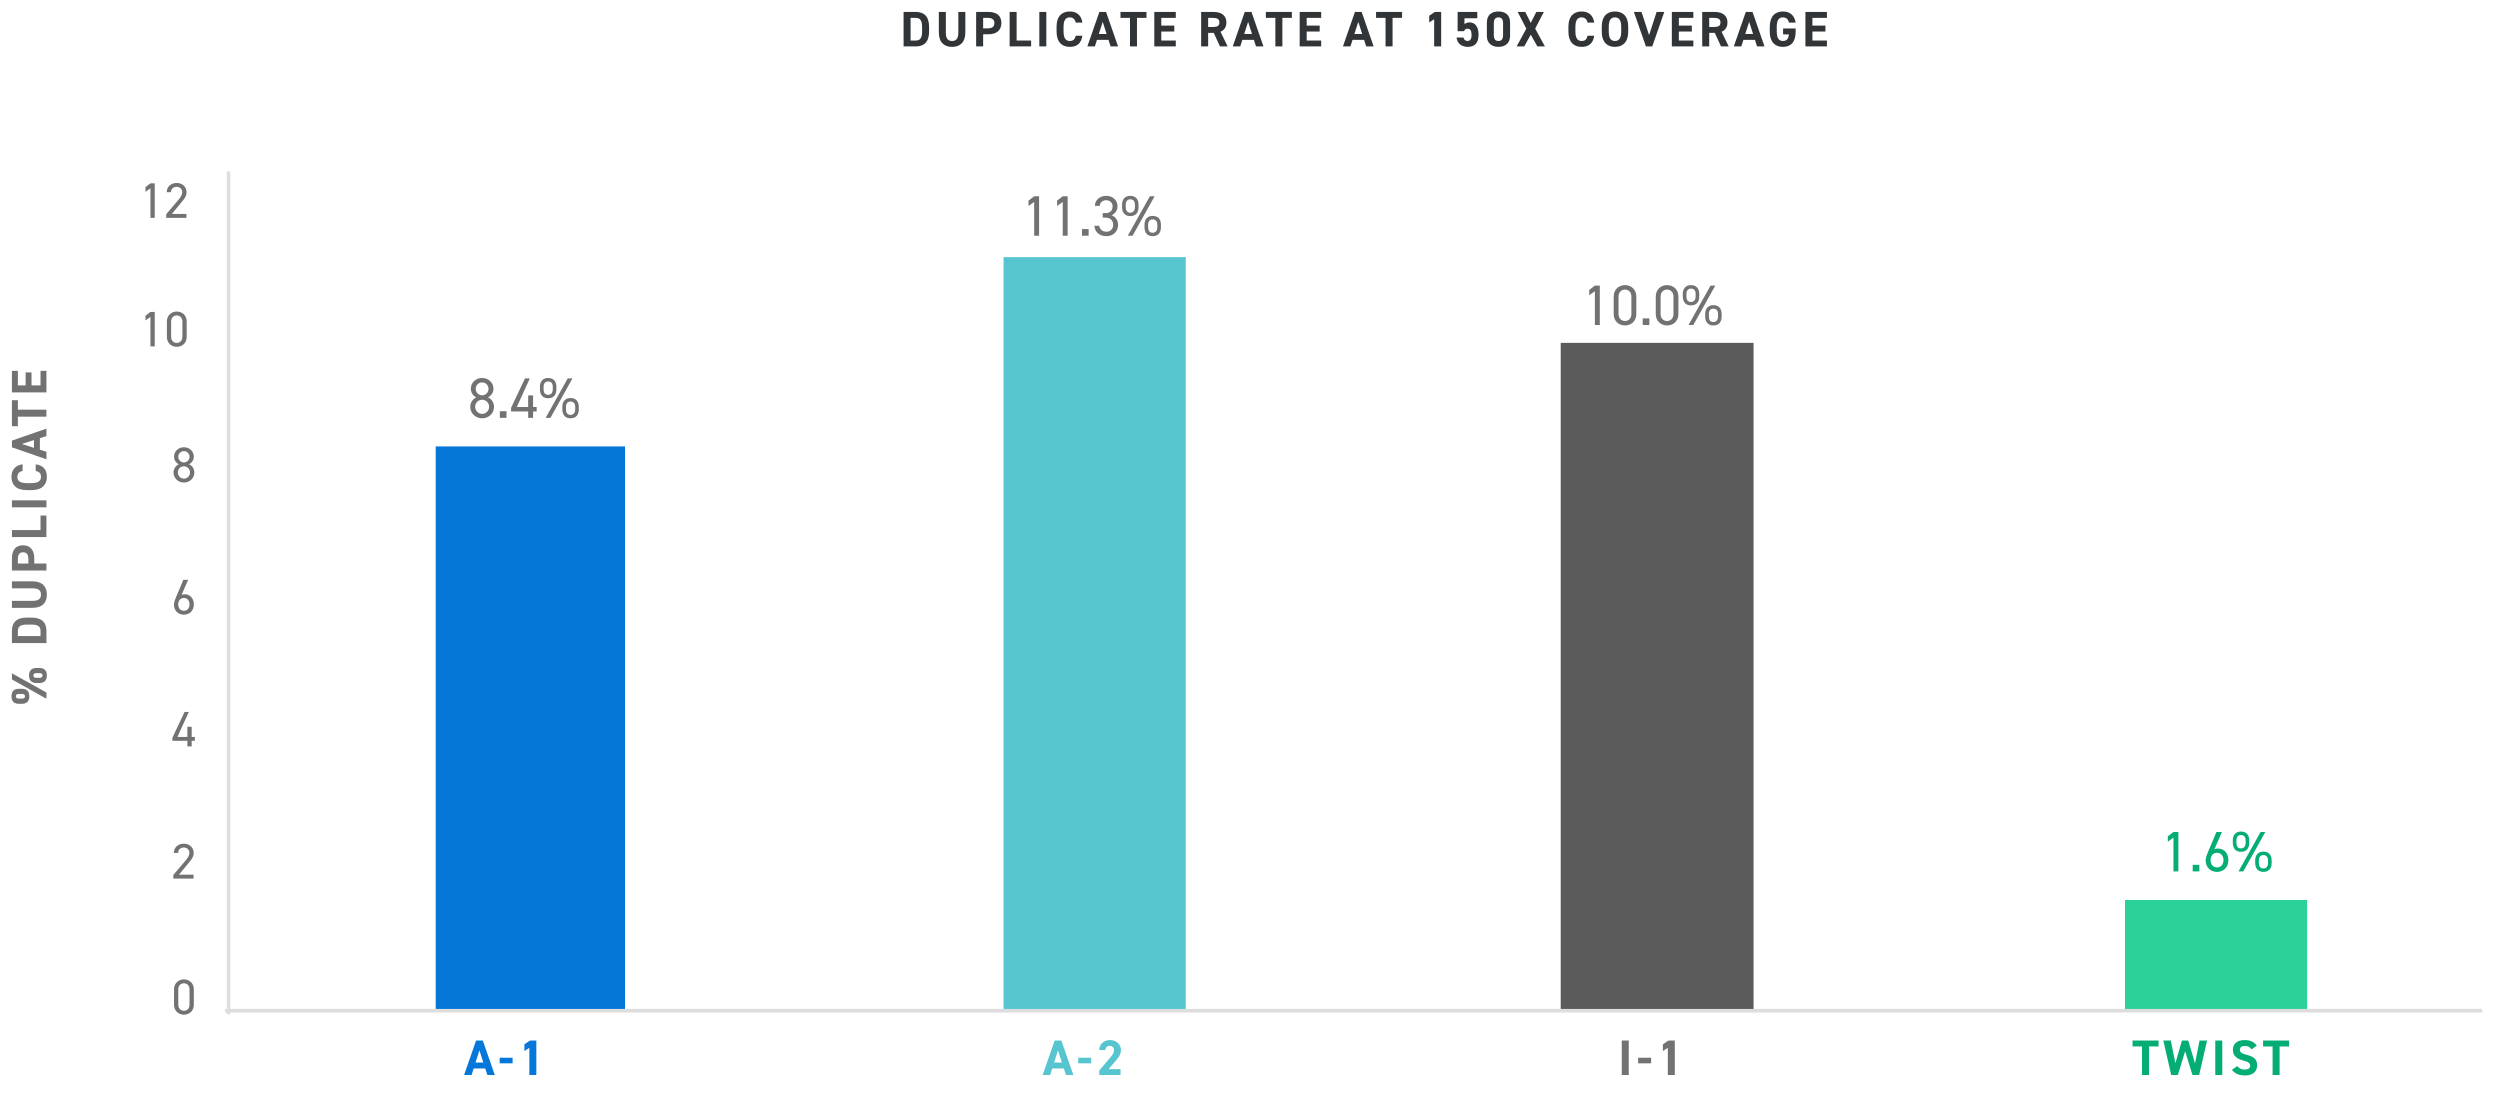 <svg width="700" height="311" viewBox="0 0 700 311" fill="none" xmlns="http://www.w3.org/2000/svg">
<path d="M646 252H595V283H646V252Z" fill="#2AD29A"/>
<path d="M491 96H437V283H491V96Z" fill="#5B5B5B"/>
<path d="M175 125H122V283H175V125Z" fill="#0577D9"/>
<path d="M332 72H281V283H332V72Z" fill="#57C5CF"/>
<path d="M63 283H695" stroke="#DDDDDD" stroke-linejoin="round"/>
<path d="M131.672 113.896C131.672 115.848 133.272 117.128 135 117.128C136.728 117.128 138.328 115.848 138.328 113.896C138.328 112.648 137.528 111.64 136.632 111.272C137.512 110.84 138.168 109.912 138.168 108.872C138.168 107.032 136.664 105.832 135 105.832C133.336 105.832 131.832 107.032 131.832 108.872C131.832 109.912 132.472 110.84 133.352 111.272C132.488 111.64 131.672 112.648 131.672 113.896ZM133.048 113.896C133.048 112.68 134.04 111.928 135 111.928C135.928 111.928 136.952 112.68 136.952 113.896C136.952 114.984 136.088 115.88 135 115.88C133.88 115.88 133.048 114.984 133.048 113.896ZM133.192 108.872C133.192 107.88 133.992 107.08 135 107.08C135.992 107.08 136.792 107.88 136.792 108.872C136.792 109.88 135.992 110.696 135 110.696C133.992 110.696 133.192 109.88 133.192 108.872ZM141.816 115.144H139.96V117H141.816V115.144ZM146.989 105.96L143.101 114.2V115.208H147.885V117H149.261V115.208H150.269V113.96H149.261V110.712H147.885V113.96H144.701L148.349 105.96H146.989ZM158.957 105.96L152.781 117H154.125L160.285 105.96H158.957ZM162.061 113.928C162.061 112.36 161.213 111.448 159.741 111.448C158.317 111.448 157.453 112.376 157.453 113.928V114.616C157.453 116.168 158.285 117.128 159.741 117.128C161.373 117.128 162.061 116.056 162.061 114.616V113.928ZM159.741 116.168C158.797 116.168 158.477 115.496 158.477 114.6V113.96C158.477 112.984 158.925 112.424 159.741 112.424C160.605 112.424 161.053 112.968 161.053 113.96V114.6C161.053 115.48 160.653 116.168 159.741 116.168ZM155.789 108.312C155.789 106.744 154.941 105.832 153.469 105.832C152.045 105.832 151.181 106.76 151.181 108.312V109C151.181 110.552 152.013 111.512 153.469 111.512C155.101 111.512 155.789 110.44 155.789 109V108.312ZM153.469 110.552C152.525 110.552 152.205 109.88 152.205 108.984V108.344C152.205 107.368 152.653 106.808 153.469 106.808C154.333 106.808 154.781 107.352 154.781 108.344V108.984C154.781 109.864 154.381 110.552 153.469 110.552Z" fill="#727272"/>
<path d="M290.944 54.96H289.568L287.984 56.176V57.68L289.568 56.544V66H290.944V54.96ZM298.944 54.96H297.568L295.984 56.176V57.68L297.568 56.544V66H298.944V54.96ZM304.816 64.144H302.96V66H304.816V64.144ZM308.757 60.928H309.445C310.917 60.928 311.685 61.712 311.685 63.024C311.685 64.08 310.885 64.88 309.845 64.88C308.533 64.88 307.925 64.128 307.781 63.232H306.437C306.549 64.896 307.733 66.128 309.845 66.128C311.797 66.128 313.061 64.688 313.061 62.992C313.061 61.584 312.325 60.704 311.253 60.272C312.261 59.792 312.901 58.896 312.901 57.76C312.901 56.064 311.573 54.832 309.733 54.832C308.085 54.832 306.581 55.904 306.581 57.648H307.925C307.957 56.752 308.693 56.064 309.733 56.064C310.821 56.064 311.525 56.864 311.525 57.728C311.525 58.928 310.901 59.68 309.445 59.68H308.757V60.928ZM321.957 54.96L315.781 66H317.125L323.285 54.96H321.957ZM325.061 62.928C325.061 61.36 324.213 60.448 322.741 60.448C321.317 60.448 320.453 61.376 320.453 62.928V63.616C320.453 65.168 321.285 66.128 322.741 66.128C324.373 66.128 325.061 65.056 325.061 63.616V62.928ZM322.741 65.168C321.797 65.168 321.477 64.496 321.477 63.6V62.96C321.477 61.984 321.925 61.424 322.741 61.424C323.605 61.424 324.053 61.968 324.053 62.96V63.6C324.053 64.48 323.653 65.168 322.741 65.168ZM318.789 57.312C318.789 55.744 317.941 54.832 316.469 54.832C315.045 54.832 314.181 55.76 314.181 57.312V58C314.181 59.552 315.013 60.512 316.469 60.512C318.101 60.512 318.789 59.44 318.789 58V57.312ZM316.469 59.552C315.525 59.552 315.205 58.88 315.205 57.984V57.344C315.205 56.368 315.653 55.808 316.469 55.808C317.333 55.808 317.781 56.352 317.781 57.344V57.984C317.781 58.864 317.381 59.552 316.469 59.552Z" fill="#727272"/>
<path d="M447.944 79.96H446.568L444.984 81.176V82.68L446.568 81.544V91H447.944V79.96ZM458.168 83.016C458.168 80.984 456.664 79.832 455 79.832C453.336 79.832 451.832 80.984 451.832 83.032V87.928C451.832 89.976 453.336 91.128 455 91.128C456.664 91.128 458.168 89.976 458.168 87.944V83.016ZM456.792 83.016V87.944C456.792 89.128 455.992 89.88 455 89.88C453.992 89.88 453.192 89.128 453.192 87.944V83.016C453.192 81.832 453.992 81.08 455 81.08C455.992 81.08 456.792 81.832 456.792 83.016ZM461.816 89.144H459.96V91H461.816V89.144ZM469.949 83.016C469.949 80.984 468.445 79.832 466.781 79.832C465.117 79.832 463.613 80.984 463.613 83.032V87.928C463.613 89.976 465.117 91.128 466.781 91.128C468.445 91.128 469.949 89.976 469.949 87.944V83.016ZM468.573 83.016V87.944C468.573 89.128 467.773 89.88 466.781 89.88C465.773 89.88 464.973 89.128 464.973 87.944V83.016C464.973 81.832 465.773 81.08 466.781 81.08C467.773 81.08 468.573 81.832 468.573 83.016ZM478.957 79.96L472.781 91H474.125L480.285 79.96H478.957ZM482.061 87.928C482.061 86.36 481.213 85.448 479.741 85.448C478.317 85.448 477.453 86.376 477.453 87.928V88.616C477.453 90.168 478.285 91.128 479.741 91.128C481.373 91.128 482.061 90.056 482.061 88.616V87.928ZM479.741 90.168C478.797 90.168 478.477 89.496 478.477 88.6V87.96C478.477 86.984 478.925 86.424 479.741 86.424C480.605 86.424 481.053 86.968 481.053 87.96V88.6C481.053 89.48 480.653 90.168 479.741 90.168ZM475.789 82.312C475.789 80.744 474.941 79.832 473.469 79.832C472.045 79.832 471.181 80.76 471.181 82.312V83C471.181 84.552 472.013 85.512 473.469 85.512C475.101 85.512 475.789 84.44 475.789 83V82.312ZM473.469 84.552C472.525 84.552 472.205 83.88 472.205 82.984V82.344C472.205 81.368 472.653 80.808 473.469 80.808C474.333 80.808 474.781 81.352 474.781 82.344V82.984C474.781 83.864 474.381 84.552 473.469 84.552Z" fill="#727272"/>
<path d="M609.944 232.96H608.568L606.984 234.176V235.68L608.568 234.544V244H609.944V232.96ZM615.816 242.144H613.96V244H615.816V242.144ZM622.141 232.96H620.605L618.333 238.336C617.981 239.152 617.581 240.128 617.581 240.896C617.581 242.816 618.909 244.128 620.765 244.128C622.653 244.128 623.949 242.784 623.949 240.832C623.949 238.992 622.813 237.6 621.053 237.6C620.749 237.6 620.301 237.648 620.013 237.824L622.141 232.96ZM618.957 240.832C618.957 239.6 619.677 238.784 620.765 238.784C621.837 238.784 622.573 239.6 622.573 240.832C622.573 242.08 621.837 242.88 620.765 242.88C619.677 242.88 618.957 242.08 618.957 240.832ZM632.957 232.96L626.781 244H628.125L634.285 232.96H632.957ZM636.061 240.928C636.061 239.36 635.213 238.448 633.741 238.448C632.317 238.448 631.453 239.376 631.453 240.928V241.616C631.453 243.168 632.285 244.128 633.741 244.128C635.373 244.128 636.061 243.056 636.061 241.616V240.928ZM633.741 243.168C632.797 243.168 632.477 242.496 632.477 241.6V240.96C632.477 239.984 632.925 239.424 633.741 239.424C634.605 239.424 635.053 239.968 635.053 240.96V241.6C635.053 242.48 634.653 243.168 633.741 243.168ZM629.789 235.312C629.789 233.744 628.941 232.832 627.469 232.832C626.045 232.832 625.181 233.76 625.181 235.312V236C625.181 237.552 626.013 238.512 627.469 238.512C629.101 238.512 629.789 237.44 629.789 236V235.312ZM627.469 237.552C626.525 237.552 626.205 236.88 626.205 235.984V235.344C626.205 234.368 626.653 233.808 627.469 233.808C628.333 233.808 628.781 234.352 628.781 235.344V235.984C628.781 236.864 628.381 237.552 627.469 237.552Z" fill="#04AD75"/>
<path d="M54.272 277.014C54.272 275.236 52.956 274.228 51.5 274.228C50.044 274.228 48.728 275.236 48.728 277.028V281.312C48.728 283.104 50.044 284.112 51.5 284.112C52.956 284.112 54.272 283.104 54.272 281.326V277.014ZM53.068 277.014V281.326C53.068 282.362 52.368 283.02 51.5 283.02C50.618 283.02 49.918 282.362 49.918 281.326V277.014C49.918 275.978 50.618 275.32 51.5 275.32C52.368 275.32 53.068 275.978 53.068 277.014Z" fill="#727272"/>
<path d="M54.202 244.908H50.114L52.774 241.688C53.39 240.946 54.23 240.022 54.23 238.874C54.23 237.222 52.998 236.228 51.458 236.228C49.946 236.228 48.686 237.222 48.686 238.818H49.876C49.904 237.824 50.59 237.306 51.458 237.306C52.256 237.306 53.026 237.81 53.026 238.818C53.026 239.546 52.592 240.204 51.934 240.974L48.532 244.992V246H54.202V244.908Z" fill="#727272"/>
<path d="M51.682 199.34L48.28 206.55V207.432H52.466V209H53.67V207.432H54.552V206.34H53.67V203.498H52.466V206.34H49.68L52.872 199.34H51.682Z" fill="#727272"/>
<path d="M52.69 162.34H51.346L49.358 167.044C49.05 167.758 48.7 168.612 48.7 169.284C48.7 170.964 49.862 172.112 51.486 172.112C53.138 172.112 54.272 170.936 54.272 169.228C54.272 167.618 53.278 166.4 51.738 166.4C51.472 166.4 51.08 166.442 50.828 166.596L52.69 162.34ZM49.904 169.228C49.904 168.15 50.534 167.436 51.486 167.436C52.424 167.436 53.068 168.15 53.068 169.228C53.068 170.32 52.424 171.02 51.486 171.02C50.534 171.02 49.904 170.32 49.904 169.228Z" fill="#727272"/>
<path d="M48.588 132.284C48.588 133.992 49.988 135.112 51.5 135.112C53.012 135.112 54.412 133.992 54.412 132.284C54.412 131.192 53.712 130.31 52.928 129.988C53.698 129.61 54.272 128.798 54.272 127.888C54.272 126.278 52.956 125.228 51.5 125.228C50.044 125.228 48.728 126.278 48.728 127.888C48.728 128.798 49.288 129.61 50.058 129.988C49.302 130.31 48.588 131.192 48.588 132.284ZM49.792 132.284C49.792 131.22 50.66 130.562 51.5 130.562C52.312 130.562 53.208 131.22 53.208 132.284C53.208 133.236 52.452 134.02 51.5 134.02C50.52 134.02 49.792 133.236 49.792 132.284ZM49.918 127.888C49.918 127.02 50.618 126.32 51.5 126.32C52.368 126.32 53.068 127.02 53.068 127.888C53.068 128.77 52.368 129.484 51.5 129.484C50.618 129.484 49.918 128.77 49.918 127.888Z" fill="#727272"/>
<path d="M43.326 87.34H42.122L40.736 88.404V89.72L42.122 88.726V97H43.326V87.34ZM52.272 90.014C52.272 88.236 50.956 87.228 49.5 87.228C48.044 87.228 46.728 88.236 46.728 90.028V94.312C46.728 96.104 48.044 97.112 49.5 97.112C50.956 97.112 52.272 96.104 52.272 94.326V90.014ZM51.068 90.014V94.326C51.068 95.362 50.368 96.02 49.5 96.02C48.618 96.02 47.918 95.362 47.918 94.326V90.014C47.918 88.978 48.618 88.32 49.5 88.32C50.368 88.32 51.068 88.978 51.068 90.014Z" fill="#727272"/>
<path d="M43.326 51.34H42.122L40.736 52.404V53.72L42.122 52.726V61H43.326V51.34ZM52.202 59.908H48.114L50.774 56.688C51.39 55.946 52.23 55.022 52.23 53.874C52.23 52.222 50.998 51.228 49.458 51.228C47.946 51.228 46.686 52.222 46.686 53.818H47.876C47.904 52.824 48.59 52.306 49.458 52.306C50.256 52.306 51.026 52.81 51.026 53.818C51.026 54.546 50.592 55.204 49.934 55.974L46.532 59.992V61H52.202V59.908Z" fill="#727272"/>
<path d="M132.044 301L132.632 299.166H135.866L136.454 301H138.54L135.18 291.34H133.304L129.944 301H132.044ZM134.242 294.112L135.334 297.514H133.15L134.242 294.112ZM139.907 297.738H143.533V296.17H139.907V297.738ZM150.174 291.34H148.41L146.828 292.404V294.294L148.214 293.384V301H150.174V291.34Z" fill="#0577D9"/>
<path d="M294.044 301L294.632 299.166H297.866L298.454 301H300.54L297.18 291.34H295.304L291.944 301H294.044ZM296.242 294.112L297.334 297.514H295.15L296.242 294.112ZM301.907 297.738H305.533V296.17H301.907V297.738ZM313.756 299.348H310.424L312.412 297.01C313.028 296.282 313.868 295.288 313.868 294.014C313.868 292.418 312.552 291.214 310.816 291.214C309.15 291.214 307.778 292.348 307.778 294.014H309.514C309.57 293.244 310.06 292.838 310.718 292.838C311.348 292.838 311.922 293.23 311.922 294.014C311.922 294.644 311.628 295.232 311.026 295.932L307.792 299.74V301H313.756V299.348Z" fill="#57C5CF"/>
<path d="M456.052 291.34H454.092V301H456.052V291.34ZM458.683 297.738H462.309V296.17H458.683V297.738ZM468.949 291.34H467.185L465.603 292.404V294.294L466.989 293.384V301H468.949V291.34Z" fill="#727272"/>
<path d="M597.112 291.34V293.006H599.772V301H601.732V293.006H604.392V291.34H597.112ZM611.842 294.35L613.886 301H615.762L617.988 291.34H615.874L614.6 297.738L612.71 291.34H610.946L609.112 297.696L607.824 291.34H605.724L607.936 301H609.798L611.842 294.35ZM622.239 291.34H620.279V301H622.239V291.34ZM631.898 292.796C631.212 291.732 630.05 291.214 628.51 291.214C626.214 291.214 625.206 292.404 625.206 293.93C625.206 295.526 626.158 296.436 628.062 296.94C629.63 297.346 630.036 297.724 630.036 298.396C630.036 298.984 629.658 299.474 628.538 299.474C627.544 299.474 626.956 299.152 626.438 298.508L624.94 299.544C625.794 300.664 626.97 301.126 628.664 301.126C630.932 301.126 631.996 299.894 631.996 298.312C631.996 296.604 631.086 295.848 629.07 295.344C627.782 295.022 627.166 294.686 627.166 293.93C627.166 293.272 627.642 292.866 628.524 292.866C629.504 292.866 630.008 293.188 630.428 293.846L631.898 292.796ZM633.666 291.34V293.006H636.326V301H638.286V293.006H640.946V291.34H633.666Z" fill="#04AD75"/>
<path d="M3.34 190.24L13 195.644V193.908L3.34 188.518V190.24ZM10.2 187.034C8.828 187.034 8.128 187.776 8.128 189.148C8.128 190.492 8.842 191.248 10.2 191.248H11.026C12.384 191.248 13.126 190.52 13.126 189.148C13.126 187.636 12.286 187.034 11.026 187.034H10.2ZM11.908 189.148C11.908 189.596 11.628 189.792 11.026 189.792H10.242C9.612 189.792 9.36 189.568 9.36 189.148C9.36 188.7 9.598 188.476 10.242 188.476H11.026C11.628 188.476 11.908 188.686 11.908 189.148ZM5.286 192.858C3.914 192.858 3.214 193.6 3.214 194.986C3.214 196.316 3.928 197.072 5.286 197.072H6.112C7.47 197.072 8.212 196.344 8.212 194.986C8.212 193.46 7.372 192.858 6.112 192.858H5.286ZM6.994 194.972C6.994 195.434 6.714 195.616 6.112 195.616H5.328C4.698 195.616 4.446 195.392 4.446 194.972C4.446 194.524 4.684 194.3 5.328 194.3H6.112C6.714 194.3 6.994 194.51 6.994 194.972ZM13 176.635C13 174.451 11.866 172.925 8.8 172.925H7.54C4.46 172.925 3.34 174.451 3.34 176.635L3.34 180.065H13V176.635ZM11.348 176.635V178.105H5.006V176.635C5.006 175.333 5.874 174.885 7.54 174.885H8.8C10.466 174.885 11.348 175.333 11.348 176.635ZM3.34 164.735H9.094C10.746 164.735 11.474 165.281 11.474 166.485C11.474 167.689 10.746 168.235 9.094 168.235H3.34V170.195H9.094C11.936 170.195 13.126 168.627 13.126 166.485C13.126 164.343 11.936 162.775 9.08 162.775H3.34V164.735ZM9.598 156.293C9.598 154.053 8.478 152.681 6.434 152.681C4.362 152.681 3.34 154.067 3.34 156.293L3.34 159.751H13V157.791H9.598V156.293ZM7.946 157.791H5.006V156.573C5.006 155.215 5.51 154.641 6.434 154.641C7.47 154.641 7.946 155.215 7.946 156.573V157.791ZM3.34 148.413L3.34 150.373H13V144.353H11.348V148.413H3.34ZM3.34 140.098V142.058H13V140.098H3.34ZM6.336 129.992C4.222 130.314 3.214 131.616 3.214 133.534C3.214 135.704 4.502 137.23 7.484 137.23H8.856C11.81 137.23 13.126 135.704 13.126 133.534C13.126 131.546 12.174 130.328 10.004 130.006V131.868C10.984 132.078 11.474 132.554 11.474 133.534C11.474 134.668 10.648 135.27 8.856 135.27H7.484C5.636 135.27 4.866 134.668 4.866 133.534C4.866 132.582 5.426 132.05 6.336 131.868V129.992ZM13 126.507L11.166 125.919L11.166 122.685L13 122.097V120.011L3.34 123.371V125.247L13 128.607V126.507ZM6.112 124.309L9.514 123.217L9.514 125.401L6.112 124.309ZM3.34 119.334H5.006L5.006 116.674H13V114.714H5.006V112.054H3.34L3.34 119.334ZM3.34 109.869H13V103.849H11.348V107.909H8.828V104.269H7.176V107.909H5.006V103.849H3.34L3.34 109.869Z" fill="#727272"/>
<path d="M256.434 13C258.618 13 260.144 11.866 260.144 8.8V7.54C260.144 4.46 258.618 3.34 256.434 3.34H253.004V13H256.434ZM256.434 11.348H254.964V5.006H256.434C257.736 5.006 258.184 5.874 258.184 7.54V8.8C258.184 10.466 257.736 11.348 256.434 11.348ZM268.334 3.34V9.094C268.334 10.746 267.788 11.474 266.584 11.474C265.38 11.474 264.834 10.746 264.834 9.094V3.34H262.874V9.094C262.874 11.936 264.442 13.126 266.584 13.126C268.726 13.126 270.294 11.936 270.294 9.08V3.34H268.334ZM276.776 9.598C279.016 9.598 280.388 8.478 280.388 6.434C280.388 4.362 279.002 3.34 276.776 3.34H273.318V13H275.278V9.598H276.776ZM275.278 7.946V5.006H276.496C277.854 5.006 278.428 5.51 278.428 6.434C278.428 7.47 277.854 7.946 276.496 7.946H275.278ZM284.656 3.34H282.696V13H288.716V11.348H284.656V3.34ZM292.97 3.34H291.01V13H292.97V3.34ZM303.077 6.336C302.755 4.222 301.453 3.214 299.535 3.214C297.365 3.214 295.839 4.502 295.839 7.484V8.856C295.839 11.81 297.365 13.126 299.535 13.126C301.523 13.126 302.741 12.174 303.063 10.004H301.201C300.991 10.984 300.515 11.474 299.535 11.474C298.401 11.474 297.799 10.648 297.799 8.856V7.484C297.799 5.636 298.401 4.866 299.535 4.866C300.487 4.866 301.019 5.426 301.201 6.336H303.077ZM306.562 13L307.15 11.166H310.384L310.972 13H313.058L309.698 3.34H307.822L304.462 13H306.562ZM308.76 6.112L309.852 9.514H307.668L308.76 6.112ZM313.734 3.34V5.006H316.394V13H318.354V5.006H321.014V3.34H313.734ZM323.2 3.34V13H329.22V11.348H325.16V8.828H328.8V7.176H325.16V5.006H329.22V3.34H323.2ZM343.743 13L341.741 8.884C342.791 8.45 343.393 7.596 343.393 6.294C343.393 4.334 342.007 3.34 339.781 3.34H336.323V13H338.283V9.206H339.851L341.587 13H343.743ZM338.283 7.554V5.006H339.599C340.761 5.006 341.433 5.286 341.433 6.294C341.433 7.302 340.761 7.554 339.599 7.554H338.283ZM347.271 13L347.859 11.166H351.093L351.681 13H353.767L350.407 3.34H348.531L345.171 13H347.271ZM349.469 6.112L350.561 9.514H348.377L349.469 6.112ZM354.443 3.34V5.006H357.103V13H359.063V5.006H361.723V3.34H354.443ZM363.909 3.34V13H369.929V11.348H365.869V8.828H369.509V7.176H365.869V5.006H369.929V3.34H363.909ZM378.124 13L378.712 11.166H381.946L382.534 13H384.62L381.26 3.34H379.384L376.024 13H378.124ZM380.322 6.112L381.414 9.514H379.23L380.322 6.112ZM385.296 3.34V5.006H387.956V13H389.916V5.006H392.576V3.34H385.296ZM403.526 3.34H401.762L400.18 4.404V6.294L401.566 5.384V13H403.526V3.34ZM410.919 8.03C411.703 8.03 412.039 8.632 412.039 9.808C412.039 10.942 411.619 11.474 410.919 11.474C410.289 11.474 409.925 11.124 409.771 10.508H407.839C407.993 12.216 409.351 13.126 410.975 13.126C412.963 13.126 413.999 11.992 413.999 9.71C413.999 7.4 412.963 6.266 411.479 6.266C410.751 6.266 410.317 6.518 410.051 6.77V5.118H413.635V3.34H408.133V8.744H409.897C410.107 8.31 410.415 8.03 410.919 8.03ZM422.819 6.28C422.819 4.026 421.307 3.214 419.571 3.214C417.835 3.214 416.323 4.026 416.323 6.294V10.046C416.323 12.216 417.835 13.126 419.571 13.126C421.307 13.126 422.819 12.216 422.819 10.046V6.28ZM420.859 6.462V9.878C420.859 10.914 420.439 11.474 419.571 11.474C418.689 11.474 418.269 10.914 418.269 9.878V6.462C418.269 5.426 418.689 4.866 419.571 4.866C420.439 4.866 420.859 5.426 420.859 6.462ZM426.782 13L428.616 9.71L430.464 13H432.578L429.848 8.016L432.284 3.34H430.17L428.616 6.42L427.076 3.34H424.948L427.37 8.016L424.654 13H426.782ZM446.393 6.336C446.071 4.222 444.769 3.214 442.851 3.214C440.681 3.214 439.155 4.502 439.155 7.484V8.856C439.155 11.81 440.681 13.126 442.851 13.126C444.839 13.126 446.057 12.174 446.379 10.004H444.517C444.307 10.984 443.831 11.474 442.851 11.474C441.717 11.474 441.115 10.648 441.115 8.856V7.484C441.115 5.636 441.717 4.866 442.851 4.866C443.803 4.866 444.335 5.426 444.517 6.336H446.393ZM455.898 8.856V7.484C455.898 4.502 454.372 3.214 452.188 3.214C450.018 3.214 448.492 4.502 448.492 7.484V8.856C448.492 11.81 450.018 13.126 452.188 13.126C454.372 13.126 455.898 11.81 455.898 8.856ZM450.452 7.484C450.452 5.636 451.054 4.866 452.188 4.866C453.322 4.866 453.938 5.636 453.938 7.484V8.856C453.938 10.704 453.322 11.474 452.188 11.474C451.054 11.474 450.452 10.704 450.452 8.856V7.484ZM457.486 3.34L460.86 13H462.638L465.998 3.34H463.856L461.742 9.836L459.628 3.34H457.486ZM468.116 3.34V13H474.136V11.348H470.076V8.828H473.716V7.176H470.076V5.006H474.136V3.34H468.116ZM484.039 13L482.037 8.884C483.087 8.45 483.689 7.596 483.689 6.294C483.689 4.334 482.303 3.34 480.077 3.34H476.619V13H478.579V9.206H480.147L481.883 13H484.039ZM478.579 7.554V5.006H479.895C481.057 5.006 481.729 5.286 481.729 6.294C481.729 7.302 481.057 7.554 479.895 7.554H478.579ZM487.567 13L488.155 11.166H491.389L491.977 13H494.063L490.703 3.34H488.827L485.467 13H487.567ZM489.765 6.112L490.857 9.514H488.673L489.765 6.112ZM499.269 7.974V9.626H500.893C500.781 10.788 500.333 11.474 499.227 11.474C498.093 11.474 497.491 10.704 497.491 8.856V7.484C497.491 5.636 498.093 4.866 499.227 4.866C500.207 4.866 500.725 5.454 500.893 6.336H502.769C502.475 4.362 501.257 3.214 499.227 3.214C497.057 3.214 495.531 4.502 495.531 7.624V8.856C495.531 11.81 497.057 13.126 499.227 13.126C501.411 13.126 502.783 11.81 502.783 8.856V7.974H499.269ZM505.518 3.34V13H511.538V11.348H507.478V8.828H511.118V7.176H507.478V5.006H511.538V3.34H505.518Z" fill="#313538"/>
<path d="M64 284V48" stroke="#DDDDDD" stroke-linejoin="round"/>
</svg>
